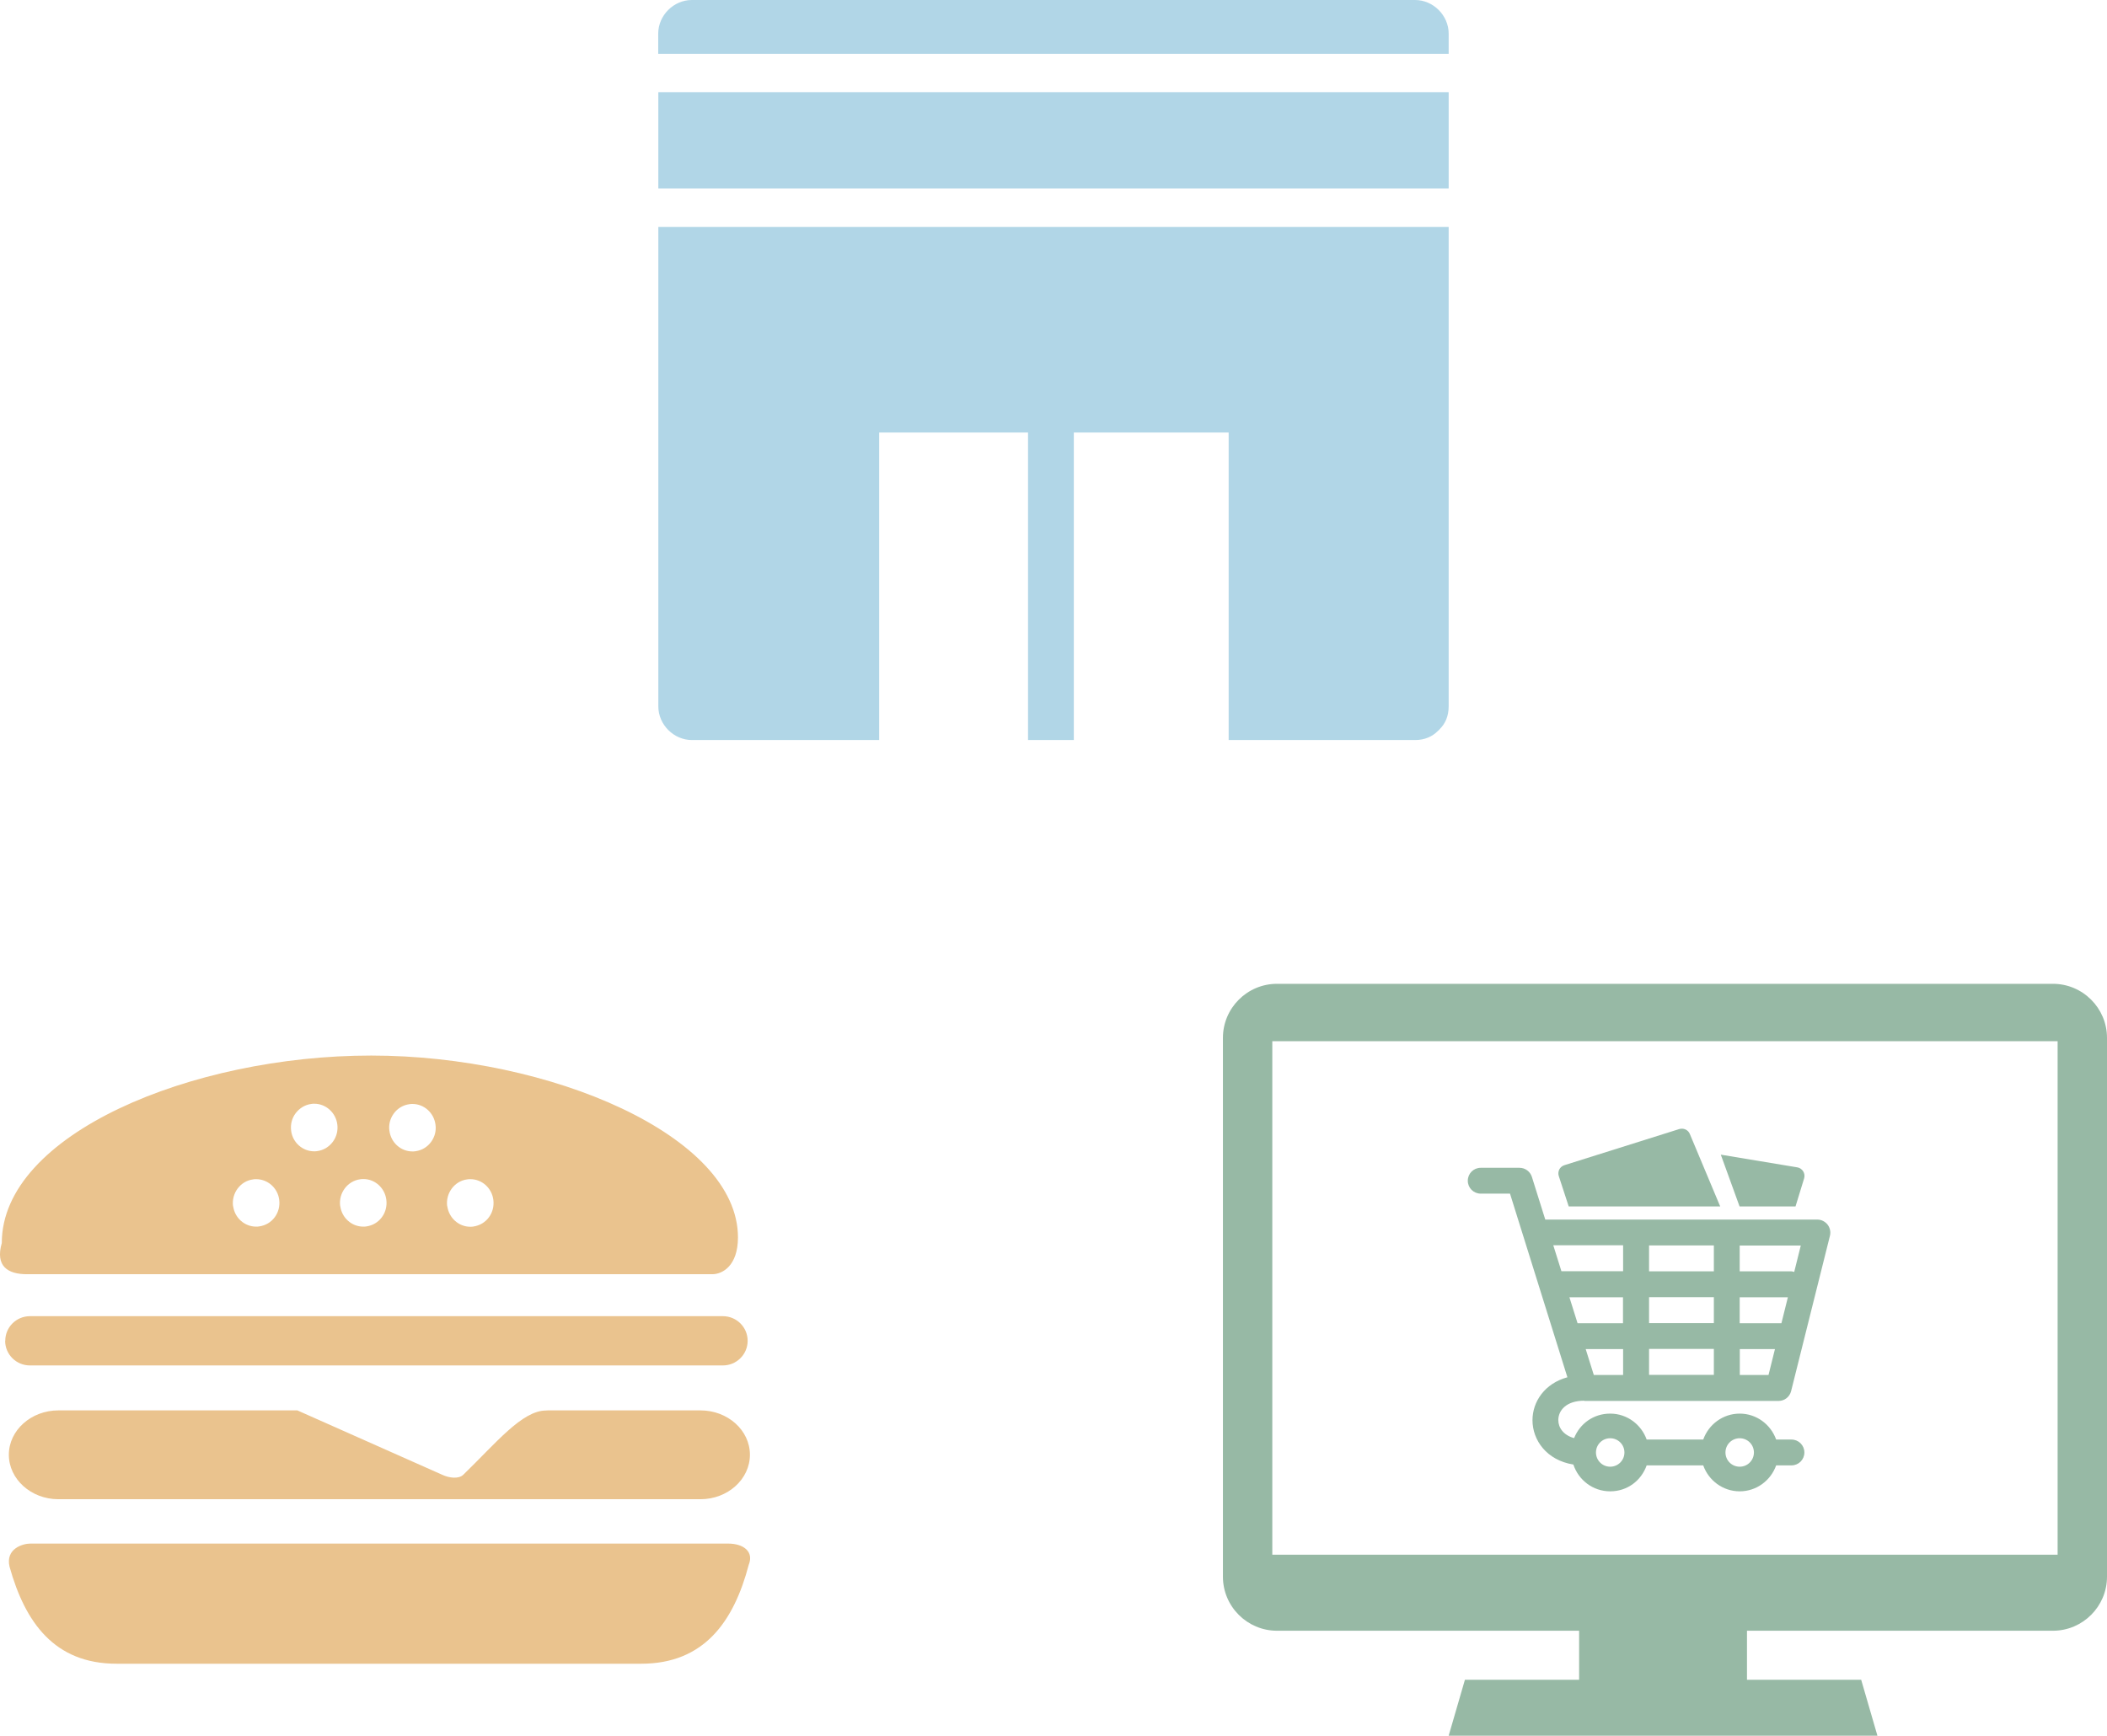 <?xml version="1.0" encoding="UTF-8"?>
<svg id="_レイヤー_2" data-name="レイヤー 2" xmlns="http://www.w3.org/2000/svg" viewBox="0 0 176.22 145.18">
  <defs>
    <style>
      .cls-1 {
        fill: #97b9a5;
      }

      .cls-2 {
        fill: #b1d6e7;
      }

      .cls-3 {
        fill: #eac38e;
      }
    </style>
  </defs>
  <g id="_レイヤー_1-2" data-name="レイヤー 1">
    <g>
      <g>
        <path class="cls-2" d="m121.16,4.5v-1.69c0-1.52-1.29-2.81-2.81-2.81h-60.49c-1.52,0-2.81,1.29-2.81,2.81v1.69h66.1Z"/>
        <path class="cls-2" d="m121.16,15.77V7.71H55.06v8.05h66.1Z"/>
        <path class="cls-2" d="m55.06,18.98v40.11c0,1.52,1.29,2.81,2.81,2.81h15.66v-25.72h12.45v25.72h3.83v-25.72h12.95v25.72h15.59c.82,0,1.45-.3,1.9-.75.03-.03.06-.06.1-.09.02-.02.04-.04.05-.06.46-.45.76-1.08.76-1.91V18.98H55.06Z"/>
      </g>
      <g>
        <g>
          <path class="cls-1" d="m171.7,82.29h-64.9c-2.49,0-4.52,2.03-4.52,4.52v45.07c0,2.49,2.03,4.52,4.52,4.52h25.27v4.1h-9.55l-1.36,4.68h35.86l-1.36-4.68h-9.55v-4.1h25.59c2.49,0,4.52-2.03,4.52-4.52v-45.07c0-2.49-2.03-4.52-4.52-4.52Zm.39,47.75h-65.68v-42.95h65.68v42.95Z"/>
          <path class="cls-1" d="m132.5,117.18h16.25c.5,0,.93-.34,1.05-.82l3.25-13c.08-.32,0-.67-.2-.93-.21-.26-.52-.42-.85-.42h-22.76l-1.12-3.57c-.14-.45-.56-.76-1.03-.76h-3.25c-.6,0-1.08.48-1.08,1.08s.48,1.08,1.08,1.08h2.45l4.8,15.36c-1.91.52-2.92,2.05-2.92,3.59,0,1.67,1.18,3.35,3.42,3.71.43,1.3,1.63,2.24,3.08,2.24s2.6-.91,3.05-2.17h4.73c.45,1.26,1.64,2.17,3.05,2.17s2.6-.91,3.05-2.17h1.28c.6,0,1.08-.48,1.08-1.08s-.48-1.08-1.08-1.08h-1.28c-.45-1.26-1.64-2.17-3.05-2.17s-2.6.91-3.05,2.17h-4.73c-.45-1.26-1.64-2.17-3.05-2.17s-2.54.85-3.02,2.05c-.9-.25-1.32-.88-1.32-1.51,0-.81.67-1.62,2.17-1.62Zm3.25-2.17h-2.45l-.68-2.17h3.13v2.17Zm0-4.33h-3.81l-.68-2.17h4.48v2.17Zm9.75-6.5h5.11l-.55,2.21c-.08-.02-.15-.05-.23-.05h-4.33v-2.17Zm0,4.33h4.03l-.54,2.17h-3.49v-2.17Zm0,4.33h2.95l-.54,2.17h-2.4v-2.17Zm-7.58-8.67h5.42v2.17h-5.42v-2.17Zm0,4.33h5.42v2.17h-5.42v-2.17Zm0,4.33h5.42v2.17h-5.42v-2.17Zm-7.33-6.5l-.68-2.17h5.84v2.17h-5.16Zm14.91,13.97c.66,0,1.19.53,1.19,1.19s-.53,1.19-1.19,1.19-1.19-.53-1.19-1.19.53-1.19,1.19-1.19Zm-10.83,0c.66,0,1.19.53,1.19,1.19s-.53,1.19-1.19,1.19-1.19-.53-1.19-1.19.53-1.19,1.19-1.19Zm9.25-23.72l6.39,1.06c.21.03.39.16.5.33.11.18.14.39.08.59l-.72,2.35h-4.68l-1.57-4.33Zm-12.72,4.33l-.83-2.54c-.06-.18-.04-.38.04-.55.09-.17.24-.3.43-.36l9.6-3.02c.36-.11.75.06.89.41l2.54,6.06h-12.66Z"/>
        </g>
        <path class="cls-3" d="m.44,112.15c0-1.14.92-2.06,2.07-2.06h57.95c1.14,0,2.07.92,2.07,2.06s-.93,2.06-2.07,2.06H2.5c-1.14,0-2.07-.92-2.07-2.06Zm1.81-5.57c-1.6,0-2.66-.67-2.1-2.61,0-9.1,15.89-15.68,30.89-15.68s30.68,6.73,30.68,15.21c0,2.38-1.3,3.08-2.15,3.08H2.25Zm35.16-5.69c.13.98.96,1.72,1.92,1.72.09,0,.18,0,.27-.02.52-.08.98-.35,1.29-.77.31-.42.44-.94.37-1.47-.13-.98-.95-1.72-1.92-1.72-.09,0-.18,0-.28.02-.52.07-.97.35-1.28.77-.31.42-.45.94-.38,1.47Zm-4.84-6.3c.13.98.95,1.72,1.92,1.72.09,0,.18,0,.27-.02.52-.07.98-.35,1.29-.77.31-.42.45-.94.37-1.46-.13-.98-.95-1.72-1.92-1.72-.09,0-.18,0-.27.02-.52.07-.98.35-1.29.77-.31.42-.45.94-.37,1.47Zm-4.11,6.3c.13.98.96,1.71,1.92,1.71.09,0,.18,0,.28-.02.52-.08.97-.35,1.28-.77.31-.42.44-.94.37-1.47-.13-.98-.95-1.72-1.91-1.72-.09,0-.19,0-.28.02-.52.07-.98.35-1.29.77-.31.42-.45.94-.38,1.47Zm-4.11-6.3c.13.98.96,1.71,1.92,1.71.1,0,.19,0,.27-.02.52-.07.98-.35,1.3-.78.31-.42.44-.94.37-1.46-.13-.98-.96-1.72-1.92-1.72-.09,0-.18,0-.27.02-.51.07-.97.35-1.29.77-.32.42-.45.95-.38,1.47Zm-4.85,6.3c.13.98.96,1.71,1.92,1.71.09,0,.18,0,.27-.02.53-.08.98-.35,1.29-.77.31-.42.44-.94.37-1.47-.13-.98-.96-1.71-1.93-1.71-.09,0-.17,0-.26.02-.52.07-.97.34-1.29.77-.31.42-.45.95-.38,1.47Zm-14.63,24.51h53.72c2.27,0,4.13-1.67,4.13-3.72s-1.86-3.71-4.13-3.71h-12.78s-.07.01-.14.01c-2.01,0-4.19,2.73-6.92,5.37-.39.38-1.18.27-1.73.02-1.74-.78-9.98-4.44-12.15-5.4H4.88c-2.28,0-4.14,1.67-4.14,3.71s1.86,3.72,4.14,3.72Zm56,3.71H2.54c-.65,0-2.1.44-1.74,1.94,1.3,4.65,3.75,8.11,8.95,8.11h43.88c5.26,0,7.74-3.53,8.99-8.27.45-1.11-.44-1.78-1.73-1.78Z"/>
      </g>
    </g>
  </g>
</svg>